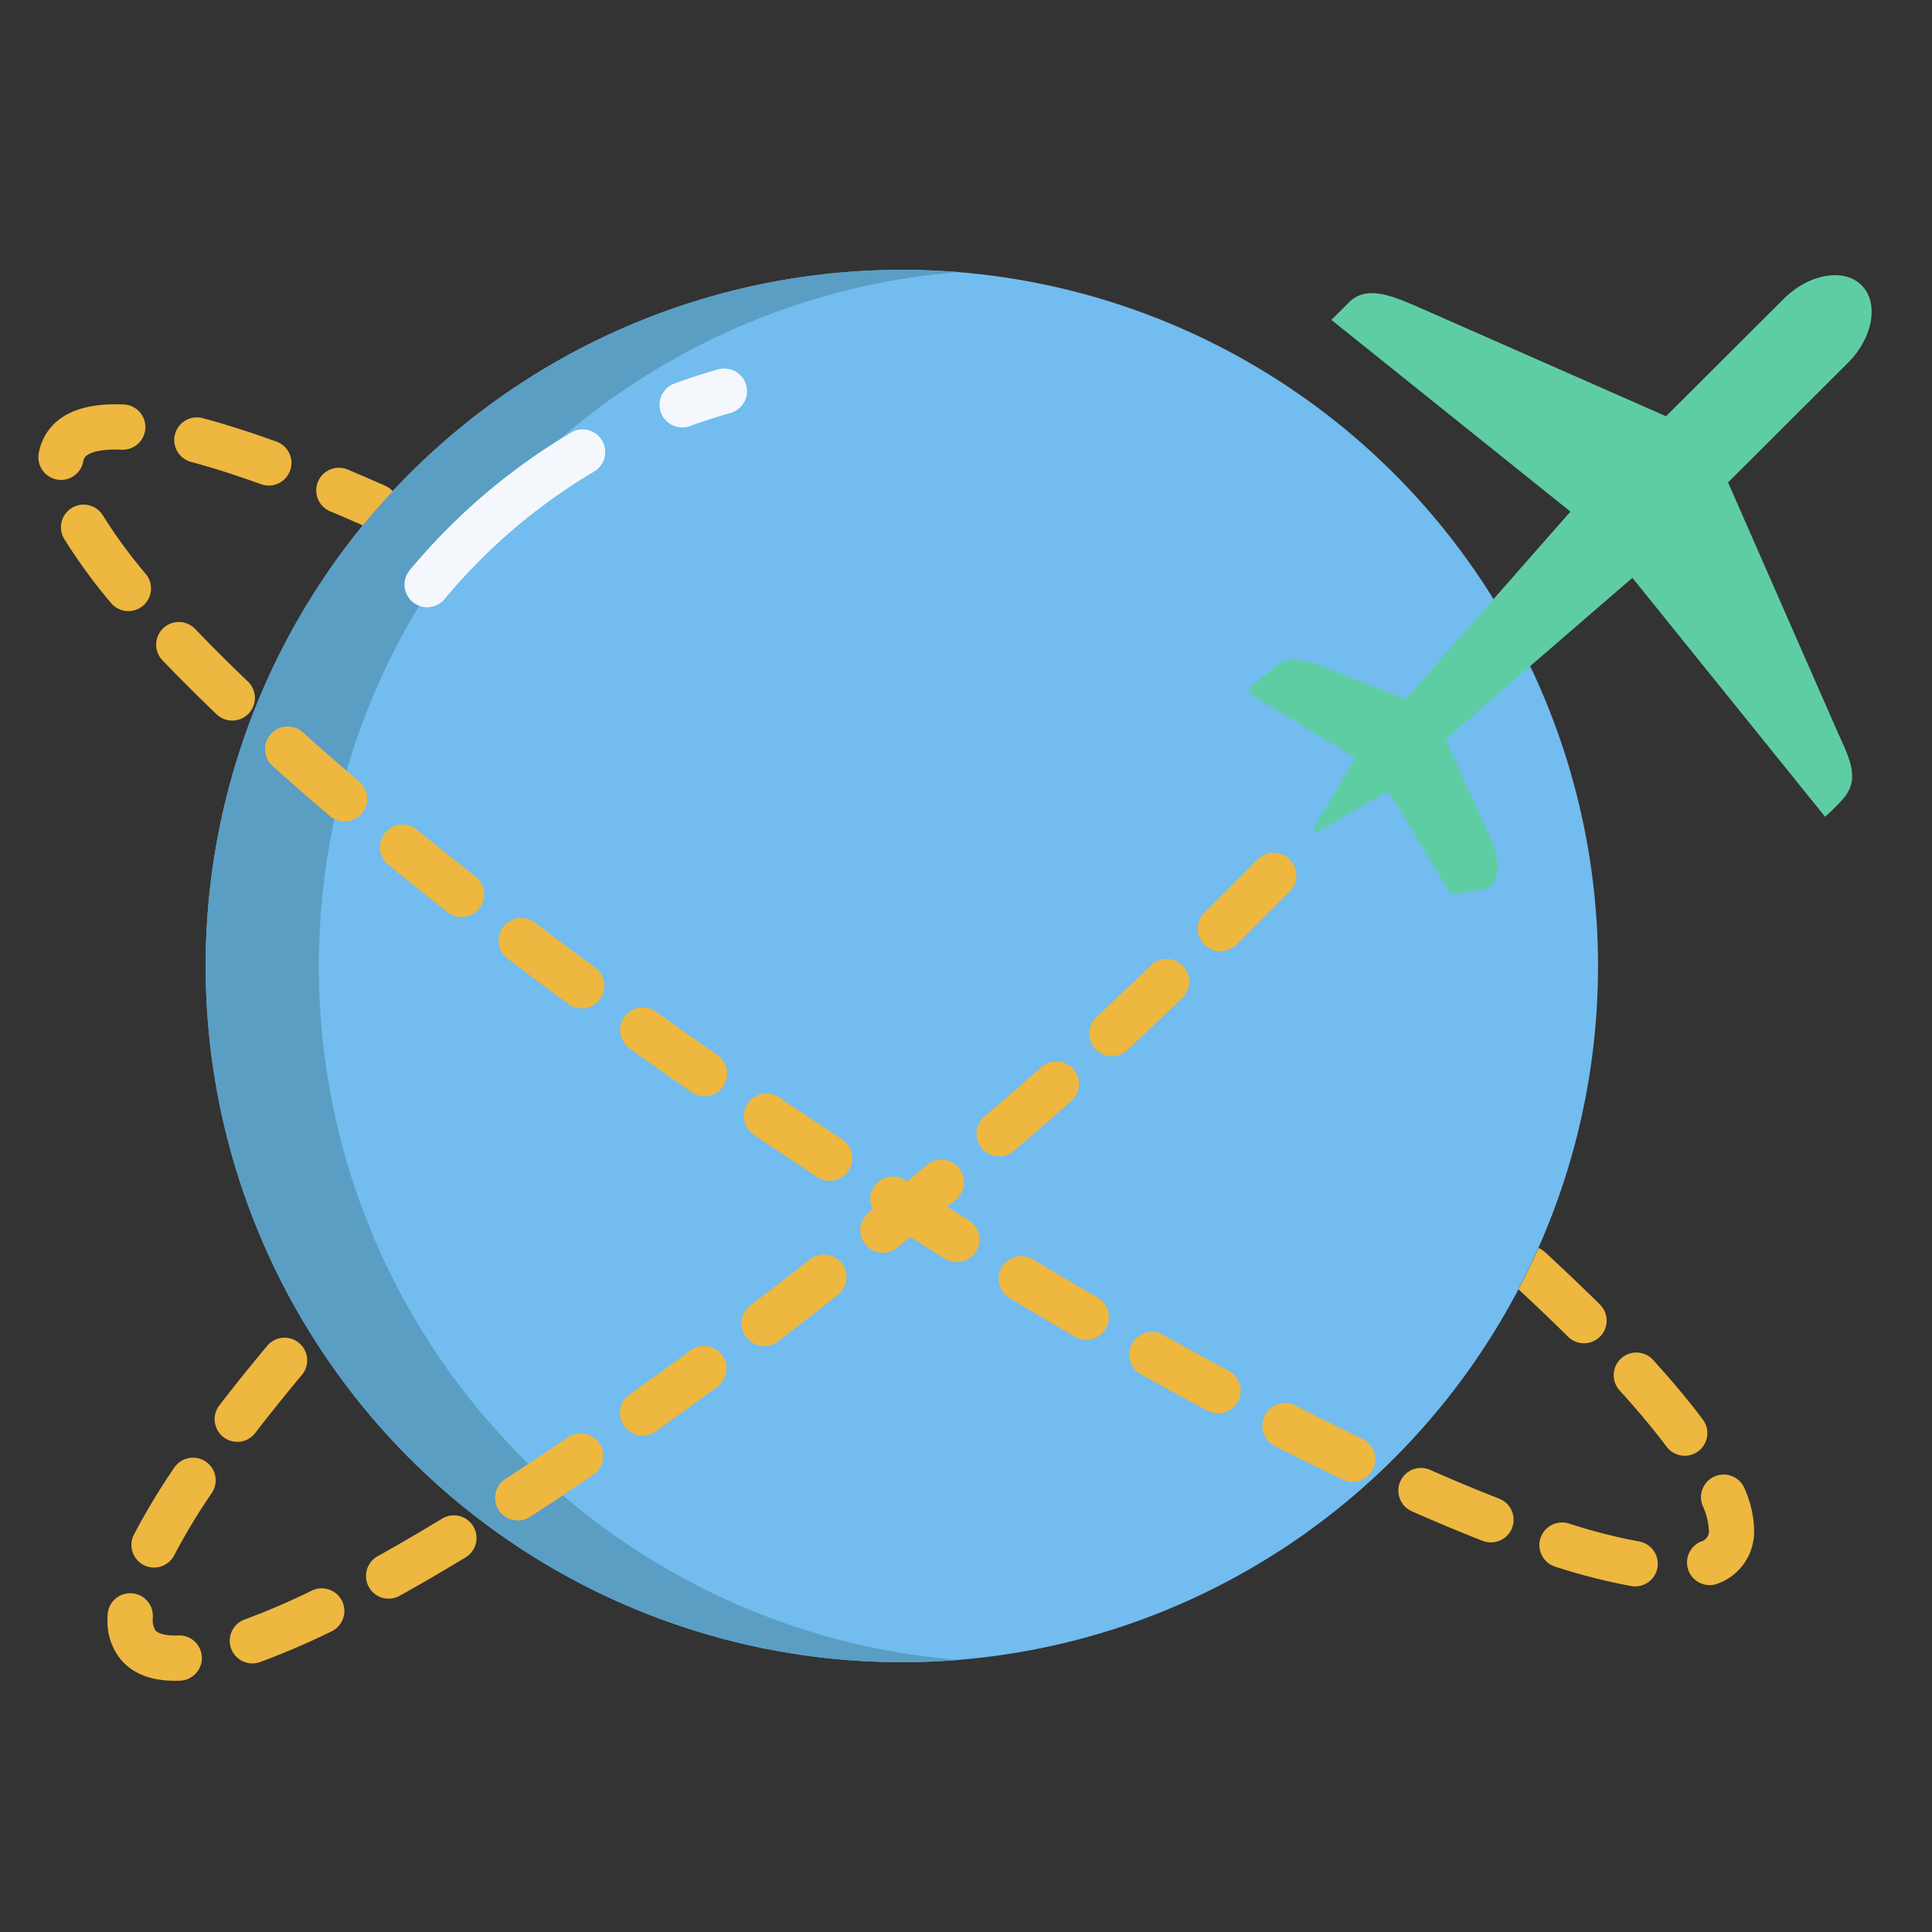<svg id="Layer_1" height="512" viewBox="0 0 512 512" width="512" xmlns="http://www.w3.org/2000/svg" data-name="Layer 1"><rect x="0" y="0" width="512" height="512" fill="#333333" stroke="none"/><circle cx="239" cy="256" fill="#72bcef" r="184.5"/><path d="m457.95 127.85 31.74-31.66c6.68-6.66 8.32-15.93 3.64-20.6s-13.97-3.03-20.65 3.64l-31.17 31.08-63.97-28.19c-8.39-3.7-15.25-6.73-19.98-2.04-2.6 2.58-4.73 4.69-4.73 4.69l63.35 50.81-43.71 49.72-23.84-9.46c-4.48-.98-7.85-2.06-11.09 1.17-.61.61-5.61 4.48-6.08 4.95a1.441 1.441 0 0 0 .28 2.25l27.47 16.6-10.97 18.54a.723.723 0 0 0 .98.99l18.76-10.64 16.21 26.82c.28.52 1.66.48 2.26.28.63-.22 7.67-1.04 8.28-1.64 3.24-3.23 2.15-6.6 1.17-11.07l-12.8-28.19 49.5-42.77 51.07 63.32a58.884 58.884 0 0 0 4.59-4.54c5.17-5.72 1.57-11.4-2.1-19.78z" fill="#5fcda4"/><path d="m84.5 256c0-96.846 74.62-176.255 169.5-183.891q-7.422-.6-15-.609a184.5 184.5 0 0 0 0 369q7.576 0 15-.609c-94.88-7.636-169.5-87.045-169.5-183.891z" fill="#5b9ec4"/><path d="m46.435 445.423h-.078c-6.3 0-11.093-1.856-14.24-5.516a16.006 16.006 0 0 1 -3.63-10.77q0-.58.03-1.183a6 6 0 1 1 11.986.578c-.01.205-.016.407-.016.605a4.868 4.868 0 0 0 .73 2.947c.732.852 2.611 1.339 5.156 1.339.282 0 .588 0 .883-.018a6 6 0 0 1 .488 11.991c-.444.017-.882.027-1.309.027zm20.454-4.6a6 6 0 0 1 -2.049-11.641 191.7 191.7 0 0 0 17.806-7.66 6 6 0 0 1 5.231 10.8 204.824 204.824 0 0 1 -18.939 8.138 6.009 6.009 0 0 1 -2.049.362zm36.111-17.164a6 6 0 0 1 -2.922-11.244c5.427-3.019 11.176-6.369 17.087-9.959a6 6 0 0 1 6.229 10.258c-6.041 3.668-11.923 7.1-17.484 10.187a5.967 5.967 0 0 1 -2.91.758zm-62.173-8.24a6 6 0 0 1 -5.329-8.748 178.218 178.218 0 0 1 10.682-17.729 6 6 0 0 1 9.947 6.713 166.285 166.285 0 0 0 -9.961 16.51 6 6 0 0 1 -5.341 3.254zm96.4-12.474a6 6 0 0 1 -3.267-11.038c5.345-3.459 10.911-7.159 16.545-11a6 6 0 0 1 6.756 9.918c-5.711 3.89-11.357 7.642-16.78 11.152a5.962 5.962 0 0 1 -3.254.968zm-74.346-20.845a6 6 0 0 1 -4.754-9.657c3.867-5.032 8.133-10.342 12.677-15.784a6 6 0 1 1 9.211 7.692c-4.442 5.317-8.6 10.5-12.372 15.405a5.993 5.993 0 0 1 -4.762 2.344zm107.427-1.663a6 6 0 0 1 -3.481-10.89c5.313-3.777 10.736-7.7 16.12-11.672a6 6 0 1 1 7.121 9.658c-5.439 4.011-10.92 7.979-16.29 11.8a5.965 5.965 0 0 1 -3.47 1.107zm32.213-23.734a6 6 0 0 1 -3.64-10.772c5.173-3.942 10.473-8.042 15.753-12.189a6 6 0 1 1 7.412 9.438c-5.326 4.182-10.674 8.319-15.894 12.3a5.967 5.967 0 0 1 -3.631 1.226zm31.47-24.703a6 6 0 0 1 -3.774-10.667c5.118-4.136 10.3-8.384 15.415-12.627a6 6 0 0 1 7.666 9.233c-5.152 4.277-10.38 8.559-15.54 12.728a5.98 5.98 0 0 1 -3.767 1.333zm30.788-25.555a6 6 0 0 1 -3.893-10.567l2.129-1.817c4.419-3.781 8.753-7.554 12.878-11.213a6 6 0 1 1 7.962 8.976c-4.178 3.707-8.566 7.529-13.042 11.357l-2.146 1.832a5.975 5.975 0 0 1 -3.888 1.431zm29.893-26.545a6 6 0 0 1 -4.087-10.394c4.686-4.358 9.4-8.836 14.4-13.688a6 6 0 0 1 8.356 8.614c-5.063 4.91-9.832 9.444-14.581 13.861a5.982 5.982 0 0 1 -4.088 1.607zm28.736-27.8a6 6 0 0 1 -4.23-10.255c3.1-3.085 6.244-6.223 9.475-9.451l4.669-4.662a6 6 0 1 1 8.477 8.494l-4.665 4.658c-3.238 3.234-6.387 6.38-9.5 9.47a5.983 5.983 0 0 1 -4.226 1.746z" fill="#edb740"/><path d="m433.333 420.413a5.914 5.914 0 0 1 -1.045-.092 159.659 159.659 0 0 1 -20.143-5.132 6 6 0 1 1 3.621-11.441 147.978 147.978 0 0 0 18.6 4.755 6 6 0 0 1 -1.031 11.91zm19.752-.34a6 6 0 0 1 -2.3-11.544 2.781 2.781 0 0 0 2.068-3.087 17.1 17.1 0 0 0 -1.582-6.3 6 6 0 1 1 11.087-4.588 28.6 28.6 0 0 1 2.5 10.886 14.658 14.658 0 0 1 -9.468 14.173 5.984 5.984 0 0 1 -2.305.46zm-57.977-11.318a5.992 5.992 0 0 1 -2.181-.413c-5.891-2.3-12.183-4.925-18.7-7.8a6 6 0 1 1 4.837-10.981c6.365 2.8 12.5 5.362 18.231 7.6a6 6 0 0 1 -2.186 11.591zm-36.642-16.062a5.969 5.969 0 0 1 -2.585-.588c-5.838-2.793-11.917-5.8-18.069-8.928a6 6 0 0 1 5.445-10.694c6.063 3.087 12.053 6.047 17.8 8.8a6 6 0 0 1 -2.593 11.414zm88-6.9a5.991 5.991 0 0 1 -4.8-2.4c-3.423-4.562-7.613-9.582-12.456-14.923a6 6 0 1 1 8.891-8.061c5.089 5.615 9.519 10.925 13.163 15.782a6 6 0 0 1 -4.794 9.6zm-123.666-11.228a5.967 5.967 0 0 1 -2.827-.711c-5.776-3.092-11.712-6.343-17.645-9.661a6 6 0 0 1 5.858-10.473c5.868 3.282 11.74 6.5 17.451 9.555a6 6 0 0 1 -2.837 11.29zm-34.931-19.514a5.972 5.972 0 0 1 -3.007-.813c-5.711-3.315-11.532-6.755-17.3-10.222a6 6 0 0 1 6.181-10.286c5.719 3.437 11.488 6.845 17.147 10.131a6 6 0 0 1 -3.019 11.19zm-34.3-20.6a5.977 5.977 0 0 1 -3.156-.9c-5.614-3.482-11.334-7.082-17-10.7a6 6 0 0 1 6.459-10.114c5.621 3.59 11.3 7.161 16.864 10.615a6 6 0 0 1 -3.168 11.1zm-33.72-21.537a5.963 5.963 0 0 1 -3.289-.987q-3.793-2.492-7.6-5.028-4.588-3.053-9.108-6.107a6 6 0 1 1 6.716-9.943q4.488 3.03 9.039 6.06 3.782 2.515 7.544 4.99a6 6 0 0 1 -3.3 11.015zm-33.152-22.4a5.973 5.973 0 0 1 -3.418-1.074c-5.507-3.825-11.032-7.718-16.422-11.571a6 6 0 0 1 6.979-9.762c5.346 3.822 10.826 7.683 16.289 11.478a6 6 0 0 1 -3.428 10.929zm-32.549-23.276a5.969 5.969 0 0 1 -3.552-1.169c-5.453-4.015-10.868-8.065-16.095-12.037a6 6 0 0 1 7.262-9.554c5.177 3.936 10.544 7.949 15.948 11.929a6 6 0 0 1 -3.563 10.831zm-31.848-24.217a5.976 5.976 0 0 1 -3.7-1.283c-5.344-4.2-10.627-8.433-15.7-12.575a6 6 0 1 1 7.588-9.3c5.018 4.1 10.244 8.281 15.532 12.438a6 6 0 0 1 -3.713 10.717zm-30.989-25.321a5.98 5.98 0 0 1 -3.889-1.433c-5.265-4.486-10.373-8.948-15.184-13.262a6 6 0 0 1 8.012-8.934c4.735 4.247 9.767 8.641 14.955 13.062a6 6 0 0 1 -3.894 10.567zm-29.757-26.742a5.977 5.977 0 0 1 -4.146-1.664c-5.157-4.932-9.988-9.747-14.357-14.311a6 6 0 1 1 8.668-8.3c4.248 4.437 8.952 9.126 13.982 13.937a6 6 0 0 1 -4.147 10.336zm-27.533-29.009a5.988 5.988 0 0 1 -4.617-2.164 145.332 145.332 0 0 1 -12.316-16.845 6 6 0 1 1 10.248-6.24 133.721 133.721 0 0 0 11.3 15.415 6 6 0 0 1 -4.61 9.836zm37.21-33.267a5.973 5.973 0 0 1 -2.039-.359c-6.753-2.44-13-4.427-18.556-5.907a6 6 0 0 1 3.086-11.6c5.894 1.569 12.471 3.661 19.549 6.219a6 6 0 0 1 -2.04 11.644zm-55.053-1.5a6.007 6.007 0 0 1 -5.913-7.057 14.439 14.439 0 0 1 2.2-5.54c3.3-4.942 9.413-7.448 18.154-7.448q1.044 0 2.151.047a6 6 0 1 1 -.513 11.989q-.843-.036-1.638-.036c-6.275 0-7.848 1.623-8.181 2.12a2.537 2.537 0 0 0 -.363.979 6 6 0 0 1 -5.897 4.948z" fill="#edb740"/><path d="m180.8 113.279a6 6 0 0 1 -2.059-11.637c3.8-1.388 7.7-2.649 11.589-3.749a6 6 0 0 1 3.27 11.547c-3.606 1.019-7.218 2.188-10.74 3.474a5.98 5.98 0 0 1 -2.06.365z" fill="#f4f8fc"/><path d="m113.2 160.932a6 6 0 0 1 -4.609-9.837 164.747 164.747 0 0 1 42.705-36.432 6 6 0 1 1 6.123 10.32 152.808 152.808 0 0 0 -39.6 33.786 5.983 5.983 0 0 1 -4.619 2.163z" fill="#f4f8fc"/><g fill="#edb740"><path d="m102.1 128.741c-3.374-1.5-6.713-2.941-9.922-4.288a6 6 0 1 0 -4.645 11.064c2.791 1.172 5.691 2.426 8.622 3.72q3.816-4.665 7.932-9.066a5.974 5.974 0 0 0 -1.987-1.43z"/><path d="m415.581 354.272a6 6 0 0 0 8.447-8.523c-4.536-4.5-9.458-9.191-14.631-13.957a5.931 5.931 0 0 0 -1.671-1.062q-2.475 5.582-5.305 10.96c4.639 4.297 9.068 8.527 13.16 12.582z"/></g></svg>